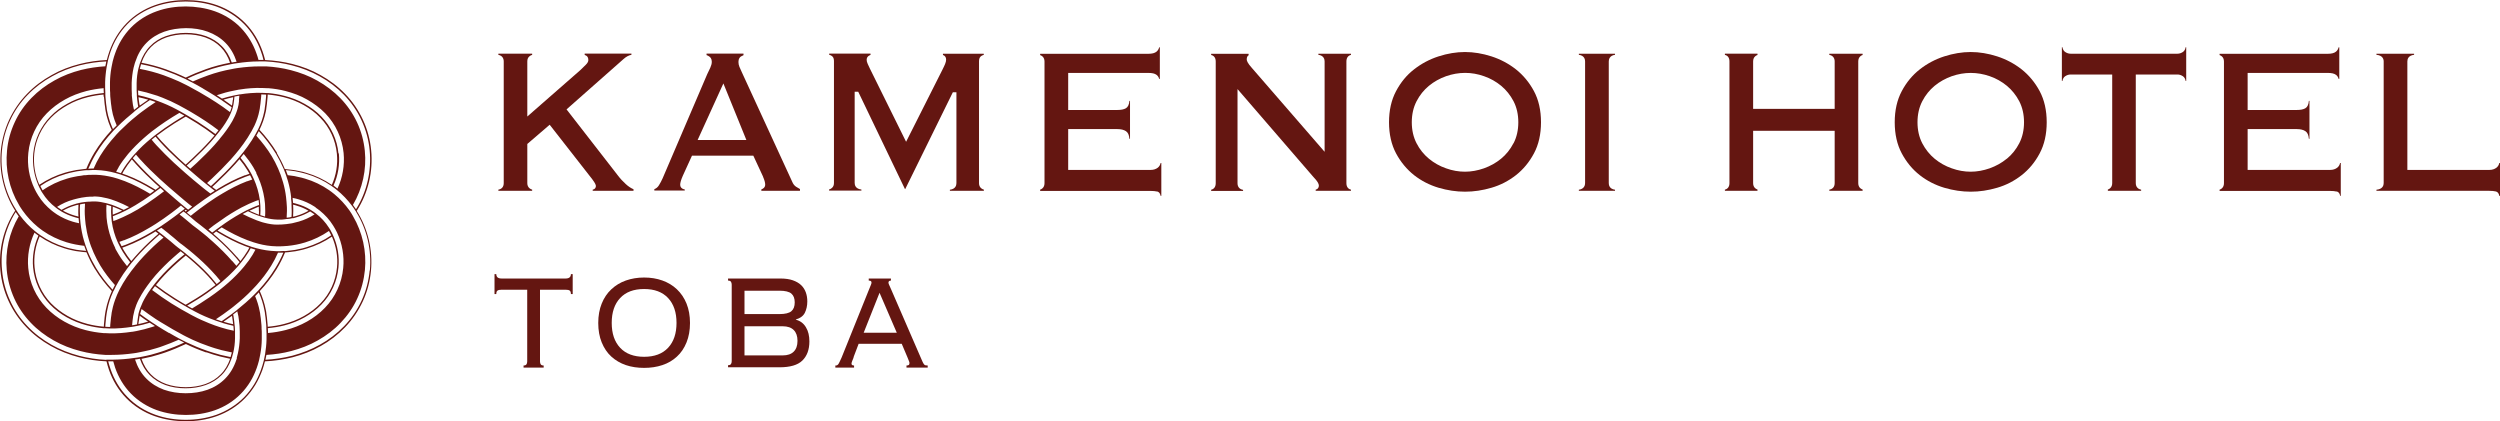 <?xml version="1.0" encoding="UTF-8"?><svg id="logo" xmlns="http://www.w3.org/2000/svg" viewBox="0 0 252.32 42.52"><defs><style>.cls-1{fill:#641611;stroke-width:0px;}</style></defs><path class="cls-1" d="M52.84,36.89c.14,0,.24-.04.29-.11.05-.07.08-.17.08-.3v-7.24h-2.58c-.2,0-.33.03-.42.09s-.12.18-.12.35h-.18v-2.01h.18c0,.3.18.44.54.44h6.45c.36,0,.54-.15.54-.44h.18v2.01h-.18c0-.17-.04-.29-.12-.35s-.22-.09-.42-.09h-2.58v7.24c0,.13.03.22.08.3.05.07.15.11.29.11v.21h-2.03v-.21Z"/><path class="cls-1" d="M65.01,28.01c.67,0,1.28.1,1.84.3s1.05.49,1.47.89c.41.39.74.87.97,1.44.23.57.35,1.22.35,1.96s-.12,1.39-.35,1.96-.55,1.05-.97,1.43c-.42.39-.9.67-1.47.86s-1.18.28-1.84.28-1.28-.09-1.84-.28-1.05-.48-1.47-.86-.74-.87-.97-1.43-.35-1.22-.35-1.96.12-1.39.35-1.96c.23-.57.55-1.05.97-1.44.42-.39.9-.69,1.47-.89s1.18-.3,1.84-.3ZM65.01,29.17c-1.05,0-1.85.3-2.42.91-.57.61-.85,1.44-.85,2.51s.28,1.9.85,2.51,1.38.91,2.42.91,1.85-.3,2.42-.91.85-1.45.85-2.51-.28-1.9-.85-2.51c-.57-.61-1.38-.91-2.42-.91Z"/><path class="cls-1" d="M73.85,28.73c0-.13-.03-.22-.08-.3-.05-.07-.15-.11-.29-.11v-.21h5.29c.49,0,.91.06,1.25.18.34.12.62.28.84.49.22.21.37.46.47.73.1.28.15.58.15.91,0,.44-.09.83-.25,1.15s-.47.55-.9.67v.03c.44.11.78.37,1.01.76.24.39.35.87.35,1.43,0,.83-.24,1.47-.71,1.93-.47.46-1.24.68-2.32.68h-5.18v-.21c.14,0,.24-.04.29-.11.05-.07.08-.17.08-.3v-7.75ZM78.66,31.7c.58,0,.99-.1,1.21-.29.23-.19.34-.49.34-.89s-.11-.69-.34-.89c-.22-.19-.63-.29-1.21-.29h-3.52v2.36h3.52ZM79,35.87c.49,0,.86-.13,1.11-.38s.38-.61.38-1.09-.13-.84-.38-1.09-.62-.38-1.11-.38h-3.86v2.94h3.86Z"/><path class="cls-1" d="M86.16,36.07c-.04.1-.09.22-.14.34-.05.13-.08.22-.08.29,0,.13.09.19.26.19v.21h-1.89v-.21c.06,0,.12,0,.16-.02s.09-.05.13-.1.09-.14.14-.25c.05-.11.12-.25.2-.43l2.78-6.9c.08-.19.14-.34.18-.44.04-.1.06-.17.06-.23,0-.14-.09-.2-.28-.2v-.21h2.24v.21c-.16,0-.25.07-.25.2,0,.07.03.16.08.26.05.11.12.26.2.45l2.95,6.8c.09.2.16.36.21.48.05.11.1.2.15.26s.09.09.15.1c.05.01.12.02.22.02v.21h-2.14v-.21c.12,0,.2-.02.24-.06.04-.04.06-.1.06-.18,0-.06-.01-.12-.04-.18-.03-.06-.08-.2-.16-.4l-.58-1.37h-4.35l-.52,1.37ZM90.51,33.58l-1.74-4.03-1.6,4.03h3.33Z"/><path class="cls-1" d="M36.02,21.26c1.15-1.81,1.65-3.98,1.44-6.1-.1-1.06-.38-2.1-.83-3.07-.45-.97-1.06-1.86-1.8-2.62-.73-.76-1.58-1.39-2.48-1.89-.89-.51-1.85-.87-2.83-1.12-.91-.23-1.84-.36-2.76-.4-.07-.29-.16-.58-.26-.87-.18-.51-.41-1.02-.7-1.5-.29-.48-.64-.94-1.04-1.35-.8-.82-1.8-1.44-2.84-1.81-1.04-.37-2.12-.52-3.15-.52-1.04,0-2.11.15-3.15.52-1.04.37-2.04.98-2.84,1.81-.4.41-.75.87-1.04,1.35-.29.48-.52.99-.7,1.5-.1.29-.19.58-.26.87-.92.04-1.84.17-2.74.4-.98.25-1.94.61-2.83,1.12-.9.5-1.75,1.13-2.48,1.89-.74.76-1.35,1.65-1.8,2.61-.45.97-.73,2.01-.84,3.07-.21,2.11.28,4.29,1.43,6.1,0,0,0,.01.01.02C.35,23.06-.15,25.21.04,27.3c.1,1.06.37,2.1.82,3.07.44.97,1.05,1.86,1.78,2.63.73.77,1.57,1.4,2.47,1.91.89.51,1.85.88,2.83,1.14.93.24,1.87.38,2.81.42.07.29.15.58.25.86.35,1.03.94,2.03,1.74,2.85.8.82,1.8,1.44,2.84,1.81,1.04.37,2.12.52,3.15.53,1.04,0,2.11-.15,3.15-.52,1.04-.37,2.04-.98,2.84-1.8.4-.41.75-.86,1.05-1.35.29-.48.52-.99.71-1.5.1-.29.19-.59.26-.88.93-.04,1.87-.18,2.79-.41.98-.26,1.94-.62,2.83-1.13.9-.5,1.74-1.14,2.47-1.9.73-.76,1.34-1.65,1.79-2.62.45-.97.72-2.01.82-3.07.2-2.1-.3-4.26-1.44-6.06,0,0,0,0,0,0ZM26.79,6.2c.9.04,1.8.17,2.69.4.97.25,1.91.61,2.8,1.11.89.49,1.72,1.12,2.44,1.86.72.75,1.33,1.62,1.77,2.58.44.95.72,1.98.82,3.02.2,2.06-.27,4.18-1.38,5.95-.1-.15-.2-.29-.31-.44.97-1.64,1.39-3.58,1.2-5.46-.1-.99-.36-1.96-.78-2.86-.42-.9-.99-1.73-1.68-2.44-.69-.71-1.48-1.3-2.33-1.78-.84-.48-1.75-.82-2.68-1.06-.81-.21-1.64-.33-2.47-.38-.05,0-.1,0-.15,0-.07,0-.14,0-.21,0-.1,0-.2,0-.29,0-.74,0-1.47.06-2.2.16-.11.02-.22.03-.32.05-.05,0-.11.02-.16.03-.05,0-.1.02-.15.03-.82.15-1.62.36-2.4.64-.52.18-1.03.39-1.53.61-.04-.02-.07-.04-.11-.06-.15-.08-.29-.15-.44-.23.62-.3,1.27-.56,1.92-.79.79-.28,1.6-.49,2.43-.65.05,0,.1-.02.15-.03.07-.01.14-.03.21-.04.09-.02.19-.03.28-.04.73-.11,1.47-.18,2.22-.18.14,0,.27,0,.41,0,.03,0,.06,0,.09,0,.05,0,.1,0,.15,0ZM31.87,20.96c.14.09.28.2.41.3.52.42.98.92,1.34,1.5.03.05.06.1.09.15.09.14.17.29.24.43.02.05.05.09.07.14.52,1.1.74,2.36.62,3.57-.14,1.5-.79,2.93-1.84,4.01-1.04,1.09-2.46,1.87-3.97,2.25-.58.15-1.18.25-1.78.3,0-.16,0-.33-.02-.49.57-.05,1.13-.14,1.68-.28,1.44-.37,2.77-1.11,3.74-2.12.98-1.01,1.58-2.33,1.71-3.72.11-1.1-.08-2.23-.54-3.23-.02-.05-.04-.09-.06-.14-.07-.15-.15-.29-.23-.44-.04-.06-.08-.13-.12-.19-.36-.57-.81-1.06-1.34-1.46-.14-.11-.28-.21-.43-.3-.05-.03-.1-.06-.14-.09-.4-.24-.84-.43-1.3-.56-.14-.05-.28-.08-.42-.11-.01-.17-.03-.34-.05-.51.21.04.41.09.61.15.57.17,1.11.41,1.6.73.04.03.09.06.13.09ZM27.01,32.77c-.02-.24-.04-.49-.07-.73l-.05-.36-.02-.18-.04-.21c-.13-.69-.35-1.32-.61-1.91.62-.67,1.2-1.41,1.7-2.22.32-.53.61-1.09.85-1.68.22-.01.44-.04.66-.07l.39-.05.39-.08.39-.09c.13-.03.26-.08.38-.11.89-.27,1.75-.67,2.52-1.2.43.97.62,2.06.51,3.12-.13,1.36-.71,2.65-1.67,3.63-.95.98-2.25,1.71-3.67,2.07-.53.14-1.09.23-1.65.28,0-.07,0-.14-.01-.21ZM23.91,36.16s-.03.1-.05.14c-.24.74-.62,1.4-1.14,1.92-.49.5-1.1.88-1.78,1.12-.68.24-1.43.35-2.2.35-.77,0-1.52-.12-2.2-.36-.68-.25-1.29-.63-1.78-1.13-.52-.52-.89-1.18-1.13-1.91.07-.01.14-.02.21-.03.09-.01.19-.03.28-.05.22.64.55,1.2.99,1.64.43.44.97.78,1.59,1.01.62.22,1.31.33,2.03.33.72,0,1.41-.11,2.03-.33.62-.22,1.16-.56,1.6-1,.45-.44.78-1.01,1-1.65.02-.05.03-.1.05-.14.05-.15.09-.31.13-.47.11-.46.17-.95.18-1.45.01-.24,0-.49,0-.74,0-.13-.01-.26-.02-.4,0-.04,0-.07-.01-.11,0-.05-.01-.1-.02-.16-.01-.1-.02-.21-.03-.31l-.04-.29-.02-.15-.02-.12s-.02-.08-.03-.13c.14-.11.28-.21.42-.32.03.12.06.24.08.36l.03.13.02.15.04.3c.02.16.03.31.05.46,0,.05,0,.09.01.14,0,0,0,.01,0,.02,0,.17.02.33.02.5,0,.23.01.45,0,.67-.02.52-.08,1.03-.19,1.51-.04.16-.08.32-.12.48ZM13.78,33.41c-.13.03-.26.05-.39.07-.04,0-.07,0-.11.01-.73.11-1.46.17-2.19.15-.03,0-.07,0-.1,0-.13,0-.26-.02-.39-.02-.05,0-.1,0-.15,0-.61-.05-1.21-.15-1.8-.3-1.52-.39-2.93-1.17-3.97-2.26-1.05-1.09-1.7-2.52-1.83-4.02-.11-1.21.11-2.46.63-3.56.05.04.11.09.16.13.08.06.16.11.24.17-.45.99-.64,2.12-.54,3.21.13,1.39.73,2.71,1.7,3.73.97,1.01,2.3,1.75,3.74,2.12.55.14,1.12.24,1.69.29.05,0,.1,0,.15,0,.13,0,.26.02.39.02.03,0,.07,0,.1,0,.73.02,1.47-.05,2.2-.16,0,0,0,0,0,0,.17-.02.33-.06.5-.09.05-.01.1-.02.15-.03.16-.04.33-.08.49-.11l.57-.16s.06-.02.09-.03c.17.12.35.23.53.34-.16.05-.31.11-.48.15l-.59.17c-.22.05-.43.1-.65.15-.05.01-.1.02-.15.03ZM5.63,21.56c-.14-.09-.28-.2-.41-.3-.53-.43-1-.94-1.36-1.53-.03-.04-.05-.08-.07-.12-.09-.14-.17-.29-.24-.43-.02-.05-.05-.09-.07-.14-.53-1.11-.75-2.38-.62-3.61.15-1.5.81-2.92,1.87-4,.53-.54,1.14-1,1.82-1.38.67-.38,1.41-.66,2.17-.86.57-.14,1.15-.24,1.74-.29,0,.16,0,.33.02.49-.56.05-1.11.14-1.64.27-.72.18-1.42.45-2.05.81-.64.35-1.21.78-1.7,1.29-.98,1-1.59,2.32-1.73,3.71-.11,1.11.08,2.25.53,3.26.02.05.04.09.06.14.07.15.15.29.23.44.03.05.06.11.1.16.36.58.82,1.08,1.36,1.49.14.11.28.21.43.3.05.03.1.06.14.09.39.23.82.42,1.26.55.15.05.3.09.46.12.01.17.03.34.05.51-.22-.04-.44-.1-.65-.16-.56-.17-1.08-.41-1.57-.72-.04-.03-.09-.06-.13-.09ZM10.49,9.76c.02.24.04.49.07.73l.05.36.02.18.04.22.09.43.12.41.06.2.07.19.15.38c.04.08.08.17.12.25-.64.69-1.24,1.45-1.75,2.29-.31.52-.59,1.07-.82,1.64-.07,0-.14,0-.22.02l-.39.05-.39.05c-.13.02-.26.05-.39.08-.26.06-.52.11-.77.19-.91.27-1.78.68-2.58,1.22-.44-.98-.62-2.09-.51-3.16.13-1.36.73-2.64,1.69-3.62.48-.49,1.04-.91,1.67-1.26.62-.36,1.31-.62,2.02-.8.52-.13,1.06-.22,1.61-.27,0,.07,0,.15.01.22ZM13.31,9.55s0-.02,0-.02c-.01-.17-.02-.33-.02-.5,0-.22-.01-.44,0-.66.02-.52.08-1.03.19-1.52.04-.16.08-.32.13-.48.01-.05.03-.1.05-.14.24-.73.61-1.39,1.13-1.91.49-.5,1.1-.88,1.78-1.12.68-.24,1.43-.35,2.2-.36.77,0,1.52.11,2.2.36.68.25,1.29.62,1.78,1.12.52.52.89,1.18,1.13,1.91-.09.01-.17.03-.26.04-.08.01-.15.03-.23.04-.22-.64-.55-1.21-1-1.65-.43-.44-.97-.78-1.59-1.01-.62-.22-1.32-.33-2.03-.33-.72,0-1.41.11-2.03.33-.62.22-1.16.56-1.59,1.01-.44.44-.77,1.01-1,1.65-.02.05-.03.09-.05.14-.05.15-.09.31-.13.47-.11.46-.17.95-.18,1.46-.01.24,0,.49,0,.74,0,.13.01.27.02.4,0,.04,0,.07,0,.11,0,.05,0,.1.01.15.01.11.02.21.03.32l.04.29.02.15.02.11.02.12c-.14.11-.28.21-.42.32l-.03-.1-.05-.25-.03-.13-.02-.15-.04-.3c-.02-.16-.03-.32-.05-.47,0-.04,0-.09-.01-.13ZM20.49,8.94c.39.23.78.46,1.17.71,0,0,.02.01.03.02.18.11.35.22.53.34.05.03.1.07.16.11.34.23.67.46,1,.7-.04.16-.1.32-.17.49-.46-.35-.93-.68-1.41-.99-.05-.03-.1-.07-.16-.1-.17-.11-.34-.22-.52-.33-.67-.41-1.35-.8-2.05-1.17-.1-.06-.21-.11-.31-.16-.18-.09-.37-.18-.55-.27-.06-.03-.11-.05-.17-.08-.49-.22-1-.42-1.51-.61-.78-.28-1.59-.49-2.42-.65.04-.16.08-.32.13-.47.84.16,1.66.37,2.45.66.65.23,1.29.49,1.9.78.06.03.11.05.17.08.18.09.36.18.54.28,0,0,0,0,.01,0,.21.11.4.21.6.32l.59.34ZM26.01,13.13c-.08.16-.16.31-.25.46-.11.2-.23.39-.35.58-.29.45-.6.87-.92,1.27-.1.13-.21.26-.32.39-.03.04-.06.08-.1.12-.14.17-.28.33-.43.49-.62.69-1.27,1.33-1.93,1.95-.14.13-.28.26-.42.39-.13-.1-.26-.2-.39-.31.16-.14.32-.29.47-.43.65-.61,1.29-1.25,1.9-1.92.16-.17.31-.35.46-.53.03-.04.06-.08.1-.12.11-.13.21-.25.31-.38.29-.37.58-.76.84-1.17.14-.22.28-.45.41-.68.08-.15.16-.3.24-.46.02-.05.05-.09.07-.14.21-.46.38-.95.48-1.48l.04-.2.02-.17.05-.35c.03-.23.05-.47.07-.7,0-.07,0-.14.01-.21.16,0,.33.01.49.02,0,.07,0,.15-.01.22-.02.24-.04.48-.07.72l-.05.36-.02.18-.04.22c-.13.65-.34,1.23-.6,1.76-.02.05-.05.1-.07.14ZM29.58,20.66c.13.03.25.05.37.1.42.12.82.29,1.19.51-.37.21-.76.38-1.17.5-.08.02-.16.06-.24.07l-.15.03c.01-.19.02-.38.02-.57,0-.21,0-.43-.02-.64ZM29.51,22.03h.06s.2-.05.2-.05c.09-.02.17-.05.25-.08.45-.13.88-.32,1.28-.56.15.09.3.19.45.3-.49.31-1.02.56-1.58.72-.21.06-.42.11-.63.16-.05.01-.1.02-.15.03-.17.03-.33.05-.5.07-.32.04-.64.05-.96.05-.4,0-.81-.07-1.23-.18-.16-.04-.32-.08-.47-.14-.05-.02-.1-.03-.14-.05-.11-.04-.22-.07-.32-.12-.43-.17-.86-.36-1.28-.58.18-.1.36-.19.54-.28.31.15.61.29.92.4.07.03.14.05.2.07.05.02.1.03.14.05.16.05.32.1.48.14.41.11.81.17,1.18.18.07.01.17,0,.26,0h.27c.16-.01.31-.04.47-.06.02,0,.04,0,.07,0l.26-.03.17-.04.09-.02ZM28.65,25.33l-.38.02s-.09,0-.13,0c-.08,0-.16,0-.26,0-.71-.02-1.38-.13-2.01-.3-.16-.04-.32-.09-.48-.14-.05-.02-.1-.03-.14-.05-.15-.05-.3-.1-.45-.16-.93-.36-1.78-.8-2.59-1.28-.09-.05-.17-.11-.26-.16.14-.11.28-.21.43-.31.03.02.06.04.08.05.79.47,1.62.9,2.51,1.24.16.06.33.12.49.17.05.02.09.03.14.05.16.05.31.09.48.14.57.15,1.17.25,1.8.26.15,0,.3,0,.45,0,.18,0,.35-.02.53-.03.05,0,.11,0,.16-.01.6-.06,1.19-.17,1.77-.35.85-.26,1.67-.65,2.41-1.16.08.14.16.29.23.44-.77.53-1.62.93-2.5,1.2-.13.04-.25.08-.38.11l-.38.08-.38.08-.38.05c-.19.02-.39.05-.58.07-.05,0-.11,0-.16,0,0,0-.02,0-.02,0ZM25.51,25.69c-.25.41-.53.8-.84,1.17-.03.04-.06.08-.1.12-.11.13-.22.25-.33.38-.49.54-1.02,1.04-1.6,1.52-.13.1-.25.21-.38.31-.01,0-.02.02-.04.03-.03.02-.05.04-.08.06-.63.49-1.29.94-1.97,1.37-.26.16-.52.32-.78.48-.05-.03-.09-.05-.14-.08l-.36-.2c.34-.2.68-.4,1.01-.61.68-.42,1.32-.87,1.94-1.35.02-.02.05-.04.07-.05.02-.01.03-.02.05-.04.13-.1.26-.2.38-.31.57-.48,1.11-.98,1.59-1.52.11-.12.22-.25.32-.38.03-.04.06-.08.1-.12.27-.33.51-.68.73-1.03.08-.13.15-.26.22-.39.16.05.32.1.48.15-.09.17-.18.33-.28.5ZM23.42,31.92l.02.11.02.14.04.29c.01.09.02.17.03.26-.15-.03-.3-.07-.45-.1l-.52-.15c.29-.2.57-.4.86-.6,0,.02,0,.04.01.05ZM22.47,32.6l.57.16c.17.04.34.08.51.12,0,.05.01.1.02.15,0,.12.01.24.02.35-.22-.05-.44-.1-.66-.15l-.59-.17c-.16-.04-.31-.1-.46-.15-.04-.01-.08-.03-.12-.04-.02,0-.04-.01-.06-.02-.19-.07-.39-.14-.58-.22-.55-.22-1.09-.46-1.61-.74-.18-.09-.37-.19-.55-.3l-.2-.11-.36-.2s-.09-.05-.14-.08c-.05-.03-.1-.06-.15-.09-.27-.16-.54-.32-.8-.48-.68-.43-1.33-.88-1.96-1.36.09-.13.19-.26.29-.39.61.47,1.25.92,1.92,1.34.34.21.68.42,1.03.62.01,0,.03.02.04.02l.11.06.43.25s.04.02.06.03c.16.09.33.18.48.26.61.33,1.25.6,1.9.84.09.03.19.07.28.1.1.03.2.07.3.1.06.02.12.04.18.06.03,0,.05.02.08.02ZM14.01,32.44l.04-.29.02-.14.02-.11s0-.03,0-.04c.28.21.57.41.86.6l-.54.15c-.15.03-.29.07-.44.1,0-.09.02-.18.03-.28ZM13.97,31.76s-.02.08-.02.11l-.02.11-.02.14-.04.29c-.01.11-.02.22-.04.33-.17.04-.33.07-.5.09.02-.16.03-.32.05-.48l.04-.3.02-.15.03-.13c.02-.11.05-.23.08-.35.01-.05.03-.1.04-.16.05-.16.11-.33.17-.49.14-.36.33-.72.54-1.07.17-.29.36-.57.56-.85.1-.13.19-.26.29-.39.03-.04.06-.08.09-.12.16-.19.31-.39.48-.58.54-.61,1.13-1.2,1.75-1.75.15-.14.32-.27.47-.41.09-.08.19-.16.29-.24.13.1.26.21.39.31-.12.1-.25.2-.37.3-.15.13-.32.26-.46.4-.61.54-1.19,1.11-1.71,1.71-.16.18-.32.37-.47.56-.03.04-.06.08-.09.12-.1.13-.2.26-.29.39-.19.26-.36.52-.52.79-.23.38-.41.76-.55,1.14-.06.17-.12.33-.16.5-.01.05-.03.11-.04.16ZM11.47,29.36c.07-.16.15-.32.23-.47.09-.18.19-.35.29-.52.29-.49.61-.95.94-1.39.1-.13.2-.27.31-.4.03-.04.07-.08.1-.12.12-.15.25-.3.37-.44.63-.71,1.29-1.37,1.99-1.99.13-.12.27-.24.41-.36l.04.03.35.28c-.16.14-.32.27-.48.41-.68.6-1.33,1.25-1.94,1.94-.14.16-.28.33-.42.5-.03.04-.06.08-.09.12-.1.13-.21.26-.31.39-.3.4-.59.82-.85,1.26-.12.21-.24.42-.36.65-.08.15-.15.31-.22.47-.02.05-.04.1-.06.15-.2.47-.36.97-.46,1.5l-.04.19-.02.17-.05.35c-.03.23-.05.47-.07.7,0,.07,0,.14-.01.22-.03,0-.07,0-.1,0-.13,0-.26-.01-.39-.02,0-.08,0-.15.01-.23.02-.24.04-.48.07-.72l.05-.36.03-.18.04-.21c.12-.64.32-1.24.57-1.79.02-.05.04-.1.07-.15ZM7.92,21.86c-.14-.03-.27-.07-.41-.11-.41-.12-.8-.29-1.16-.49.38-.21.78-.39,1.21-.51.11-.04.24-.07.36-.09-.01.21-.02.41-.02.62,0,.19,0,.39.02.58ZM8.03,20.48s-.07.01-.1.02c-.14.03-.28.06-.41.11-.46.13-.9.33-1.31.57-.15-.09-.3-.19-.45-.3.5-.32,1.04-.57,1.62-.73.18-.06.36-.09.55-.14.02,0,.03,0,.05-.01.05-.01.1-.02.15-.03.03,0,.05-.01.08-.02l.28-.04.14-.02.14-.02c.09-.01.19,0,.29-.02h.29s.14-.02.14-.02c.05,0,.09,0,.13,0,.39.01.79.08,1.19.18.16.04.32.08.48.14.05.02.1.03.14.05.12.04.24.08.36.13.42.16.83.36,1.24.57-.18.1-.36.19-.54.28-.29-.14-.58-.27-.88-.39-.08-.03-.16-.06-.24-.09-.05-.02-.1-.03-.14-.05-.16-.05-.32-.1-.48-.14-.4-.1-.79-.17-1.15-.18-.04,0-.08,0-.12,0h-.14s-.27.02-.27.02c-.09,0-.18,0-.27.01l-.24.03h-.03s-.27.04-.27.04c-.07.01-.14.03-.21.04-.02,0-.04,0-.05.01ZM11.97,16.87c.27-.45.58-.87.92-1.28.03-.04.06-.08.1-.12.11-.13.22-.25.33-.37.49-.53,1.03-1.03,1.6-1.51.11-.09.21-.18.32-.26.02-.02.04-.03.06-.05.04-.03.08-.06.12-.09.85-.65,1.75-1.25,2.69-1.8.06.03.12.07.18.1l.32.18c-.36.21-.71.42-1.05.64-.63.4-1.24.82-1.82,1.27-.04.03-.08.06-.12.09-.02.02-.04.03-.06.05-.11.08-.21.17-.32.26-.57.47-1.11.97-1.59,1.51-.11.12-.22.25-.33.37-.03.04-.06.08-.1.12-.3.37-.58.75-.82,1.15-.07.12-.14.24-.2.35-.16-.05-.32-.1-.48-.15.08-.16.17-.31.26-.46ZM14.1,10.66v-.05s-.03-.1-.03-.1l-.02-.14-.04-.29c-.01-.09-.02-.18-.03-.27.33.07.65.16.98.25-.29.2-.57.4-.86.6ZM13.96,9.64s0-.1-.01-.15c0-.12-.01-.24-.02-.36.58.12,1.15.27,1.71.46.05.02.11.03.16.05,0,0,.01,0,.02,0,.19.07.39.14.58.22.56.22,1.11.47,1.65.76.24.13.47.26.71.39.17.09.33.19.49.28.05.03.1.06.15.09.92.54,1.82,1.13,2.65,1.77-.1.13-.2.26-.31.38-.57-.43-1.16-.84-1.77-1.23-.35-.22-.71-.44-1.07-.65,0,0,0,0,0,0l-.15-.09-.39-.22s-.07-.04-.1-.06c-.15-.08-.3-.17-.44-.24-.63-.34-1.28-.62-1.94-.86-.08-.03-.16-.06-.24-.09-.11-.04-.23-.08-.35-.12-.06-.02-.12-.04-.18-.06-.38-.12-.76-.22-1.15-.3ZM20.79,18.56c.13.1.26.21.39.31.04.03.08.06.12.1.12.1.25.19.37.28-.15.09-.29.19-.44.28-.1-.08-.2-.15-.3-.23-.04-.03-.08-.06-.12-.09-.13-.1-.26-.2-.39-.31-.31-.25-.61-.5-.92-.76-.26-.22-.52-.44-.77-.66-.12-.11-.25-.22-.37-.33-.04-.03-.07-.07-.11-.1-.23-.2-.45-.4-.68-.61-.62-.58-1.22-1.17-1.78-1.78-.17-.18-.33-.37-.48-.56.1-.09.21-.17.32-.26.02-.02.04-.03.07-.05.15.18.31.36.47.54.54.6,1.13,1.18,1.75,1.75.23.21.47.43.71.64.04.03.07.07.11.1.12.11.25.22.37.32.24.21.48.41.72.62.32.28.64.54.96.8ZM26.12,20.7c-.07.03-.15.05-.22.08-.3.12-.6.25-.89.39-.06.03-.11.05-.17.08-.18.09-.35.18-.52.28-.7.39-1.4.84-2.07,1.33-.14.1-.29.21-.43.31-.01,0-.02.02-.03.02-.03.02-.06.05-.09.07-.09.07-.19.14-.28.21,0,0,0,0,0,0-.12-.11-.25-.21-.38-.31.08-.06.15-.12.23-.18.04-.03.08-.06.13-.1.04-.03.07-.06.11-.09.1-.08.2-.15.31-.22.66-.48,1.33-.93,2.02-1.33.17-.1.33-.19.5-.28.05-.03.11-.06.16-.08.41-.21.83-.41,1.25-.57.12-.04.23-.09.35-.12.02.17.04.33.05.5ZM26.14,21.29c0,.13,0,.25-.01.38-.05-.02-.1-.04-.16-.06-.26-.1-.53-.22-.8-.34.26-.12.52-.24.77-.34.06-.02.12-.04.18-.07,0,.14.01.28.01.43ZM18.75,30.76l-.04-.02c-.36-.21-.72-.42-1.06-.64-.67-.42-1.3-.86-1.91-1.33.15-.19.3-.37.46-.56.52-.59,1.09-1.16,1.7-1.7.15-.14.31-.26.46-.4.13-.11.26-.22.39-.32.14.11.27.22.4.33.15.13.31.26.46.4.61.54,1.18,1.1,1.7,1.7.16.18.31.36.45.54-.61.47-1.25.92-1.93,1.34-.35.22-.7.43-1.06.64h-.02ZM21.42,28.12c-.52-.6-1.1-1.17-1.71-1.71-.15-.14-.31-.27-.46-.4-.12-.11-.25-.21-.38-.31-.03-.03-.06-.05-.09-.08,0,0-.02-.01-.02-.02-.13-.1-.26-.21-.39-.31-.02-.02-.04-.04-.07-.05l-.25-.19-.12-.09-.06-.05c-.07-.05-.09-.07-.14-.11l-.5-.43-.49-.4-.11-.09-.38-.3h-.01s-.12-.1-.12-.1l-.28-.21c.15-.09.29-.19.44-.28l.23.17.05.04.07.06.39.31.03.03.49.4.5.43s.06.05.11.09l.06.05.13.09.25.19c.06.04.11.08.16.13.11.09.22.18.33.26.02.02.04.04.06.05.04.03.08.07.12.1.1.08.2.16.3.25.16.14.32.27.47.41.62.55,1.21,1.14,1.75,1.75.16.18.32.37.47.56-.12.1-.25.21-.38.31-.15-.19-.3-.37-.46-.55ZM11.39,21.82c.06-.02.13-.04.19-.07.31-.12.62-.26.93-.41.06-.03.11-.05.17-.08.17-.09.35-.18.52-.28.16-.09.31-.18.47-.27.54-.32,1.08-.68,1.61-1.06.14-.1.28-.2.42-.31,0,0,0,0,0,0,.04-.03.08-.06.13-.1.12-.09.24-.18.36-.27.12.11.25.22.37.33-.1.07-.19.15-.29.22-.04.03-.08.06-.13.1-.05.04-.1.08-.15.11-.09.07-.18.13-.27.2-.59.43-1.19.83-1.8,1.2-.07.04-.15.08-.22.12-.17.1-.33.19-.5.28-.05.03-.11.06-.16.08-.43.22-.86.42-1.29.59-.1.04-.21.08-.31.11-.02-.17-.04-.33-.05-.5ZM11.37,21.27c0-.14,0-.28.01-.41.06.02.13.05.19.07.25.1.51.21.76.33-.27.13-.54.25-.81.35-.05.02-.09.03-.14.05,0-.13-.01-.26-.01-.39ZM14.18,16.12c.61.68,1.26,1.31,1.92,1.92.16.15.32.29.48.43.04.03.07.07.11.1.12.11.25.22.37.33.35.3.69.6,1.04.89.21.18.43.37.65.55.13.11.26.21.39.32.04.03.08.06.12.09.04.03.09.07.13.1-.13.1-.27.21-.4.31-.04-.03-.08-.06-.12-.09-.04-.03-.08-.06-.12-.1-.13-.11-.26-.21-.39-.32-.2-.16-.39-.33-.58-.49-.37-.31-.74-.63-1.11-.96-.12-.11-.25-.22-.37-.33-.04-.03-.08-.07-.11-.1-.14-.13-.28-.25-.42-.38-.67-.61-1.32-1.26-1.95-1.95-.14-.15-.28-.31-.42-.47.1-.13.21-.25.32-.37.15.18.3.35.45.52ZM18.75,21.35l-.12-.09s.08-.06.12-.09c.04.03.08.06.12.09-.04.03-.08.06-.12.09ZM13.71,16.55c.63.7,1.29,1.34,1.96,1.96.13.12.27.24.41.36-.13.1-.25.19-.38.29-.09-.06-.18-.11-.27-.17-.81-.49-1.67-.94-2.61-1.3-.16-.06-.32-.12-.48-.17.06-.11.12-.22.18-.32.23-.38.5-.75.79-1.11.13.15.27.31.4.46ZM12.52,24.25c.9-.34,1.73-.77,2.52-1.24.03-.02.07-.04.1-.06.05-.03.09-.06.14-.08.15-.09.3-.18.45-.28.54-.35,1.07-.72,1.58-1.1.1-.08.2-.15.3-.23.13-.1.27-.21.4-.31.04-.03.08-.06.12-.1.04-.03.09-.07.13-.1.13.11.26.21.39.32-.04.03-.08.06-.12.09-.04.03-.08.06-.12.09-.13.1-.26.21-.4.31-.13.1-.27.21-.41.31-.47.35-.95.69-1.45,1.02-.15.1-.29.19-.44.28-.05.03-.09.06-.14.08-.09.06-.18.11-.28.17-.81.48-1.66.92-2.59,1.28-.14.05-.29.1-.43.15-.08-.15-.15-.3-.22-.44.16-.05.32-.11.47-.17ZM12.75,24.85c.94-.36,1.8-.8,2.62-1.29.11-.07.22-.13.33-.2l.3.23c-.13.11-.26.22-.39.34-.7.62-1.37,1.28-2,2-.12.14-.24.28-.36.42-.26-.33-.5-.66-.71-1.01-.07-.11-.13-.23-.2-.34.14-.05.28-.1.41-.15ZM23.44,26.36c-.61-.7-1.26-1.34-1.94-1.95-.16-.15-.33-.28-.49-.43,0,0-.02-.01-.02-.02-.03-.03-.06-.05-.09-.08-.13-.11-.26-.21-.39-.32-.02-.01-.03-.03-.05-.04-.18-.14-.35-.29-.53-.42l-.49-.37-.5-.42-.18-.15-.34-.28-.05-.04-.12-.09-.13-.1c.13-.1.26-.21.4-.31l.12.09.09.07.03.02.39.32.11.09.49.42.47.36c.18.14.36.28.54.43.04.03.09.07.13.11.13.1.26.21.39.32,0,0,.01,0,.02.01.03.03.07.06.1.08.14.12.29.24.43.37.7.61,1.36,1.27,1.99,1.99.12.14.24.28.36.43-.1.13-.21.25-.32.38-.13-.16-.27-.33-.41-.48ZM23.92,25.94c-.63-.72-1.3-1.38-2-2-.13-.12-.27-.24-.4-.35.1-.08.2-.15.3-.23.1.06.21.13.31.19.81.48,1.67.93,2.61,1.29.14.05.28.1.43.15-.07.12-.13.24-.2.36-.21.34-.44.67-.7,1-.11-.14-.23-.28-.34-.41ZM24.94,18.29c-.89.34-1.72.78-2.51,1.25-.02.01-.04.02-.06.04-.05.03-.09.06-.14.08-.15.09-.3.18-.45.28-.56.36-1.09.74-1.62,1.13-.09.07-.17.13-.26.2-.13.1-.27.21-.4.31-.04.03-.08.06-.12.1-.04.03-.09.07-.13.1l-.39-.32s.08-.06.12-.09c.04-.03.08-.06.12-.1.13-.1.26-.21.4-.31.12-.09.24-.19.37-.28.48-.36.98-.71,1.49-1.05.14-.09.29-.19.44-.28.05-.03.09-.06.14-.08.08-.05.15-.1.23-.14.81-.48,1.66-.93,2.59-1.28.16-.06.32-.12.48-.17.08.15.15.29.22.44-.18.06-.35.12-.52.18ZM24.71,17.69c-.94.36-1.8.81-2.61,1.3-.1.06-.19.12-.28.18-.13-.1-.27-.2-.4-.3.13-.12.27-.25.4-.37.66-.62,1.31-1.27,1.94-1.96.14-.15.28-.31.41-.47.31.37.59.76.83,1.16.06.1.12.21.18.31-.16.05-.31.11-.46.16ZM18.02,15.97c-.61-.57-1.2-1.15-1.74-1.74-.16-.17-.31-.35-.46-.53.58-.44,1.18-.86,1.81-1.26.35-.22.7-.43,1.06-.64l.06-.03.08.04c.36.21.71.42,1.06.64.61.39,1.2.79,1.76,1.22-.15.18-.31.36-.47.54-.54.6-1.13,1.19-1.74,1.76-.23.22-.47.43-.7.65-.24-.21-.48-.43-.72-.65ZM9.49,17.16c.06,0,.14,0,.21,0,.69.02,1.34.13,1.95.3.16.04.32.09.48.14.05.02.1.03.14.05.17.06.34.12.5.18.93.36,1.78.8,2.58,1.29.07.04.14.09.22.13-.14.11-.28.21-.43.31-.01,0-.03-.02-.04-.03-.79-.47-1.61-.9-2.51-1.25-.18-.07-.36-.13-.54-.19-.05-.02-.09-.03-.14-.05-.16-.05-.32-.09-.48-.14-.56-.14-1.14-.24-1.75-.26-.06,0-.13,0-.19,0h-.18s-.13.01-.13.01h-.24c-.1.02-.19.02-.29.03-.02,0-.05,0-.07,0h-.09s-.28.05-.28.05l-.37.05c-.12.02-.24.05-.36.07-.24.05-.48.1-.72.18-.87.26-1.71.65-2.46,1.18-.08-.14-.16-.29-.23-.44.78-.54,1.65-.95,2.56-1.21.25-.09.5-.13.76-.19.13-.03.25-.06.38-.08l.38-.05.38-.05s.09,0,.14-.01c.05,0,.11,0,.16,0,.03,0,.05,0,.08,0l.38-.02h.08s.11,0,.11,0ZM11.64,25.05c-.08-.15-.15-.3-.21-.45-.29-.67-.5-1.38-.61-2.1-.02-.16-.04-.33-.06-.49,0-.05,0-.1-.01-.15-.01-.2-.02-.39-.02-.59,0-.21,0-.41.02-.61.16.04.32.09.48.15,0,.15-.02.31-.02.47,0,.15,0,.3.02.44,0,.05,0,.1,0,.15.01.17.03.33.05.5.1.72.31,1.43.61,2.1.07.15.14.3.22.44.02.04.05.09.07.13.07.13.14.25.21.37.22.36.47.71.74,1.05-.1.13-.21.26-.31.4-.31-.38-.6-.77-.85-1.19-.1-.16-.19-.32-.28-.48-.02-.04-.05-.09-.07-.14ZM25.86,17.47c.08.15.15.3.21.45.29.67.5,1.38.61,2.1.02.16.04.33.06.49,0,.05,0,.1.01.15.01.21.02.42.02.63,0,.19,0,.38-.02.57-.16-.04-.32-.09-.48-.15,0-.14.02-.28.02-.43,0-.16,0-.32-.01-.48,0-.05,0-.1-.01-.15-.01-.17-.03-.33-.05-.5-.1-.72-.31-1.43-.61-2.1-.07-.15-.14-.3-.21-.45-.02-.04-.05-.09-.07-.13-.06-.11-.12-.23-.19-.34-.25-.41-.54-.81-.86-1.2.11-.13.21-.26.32-.39.35.42.68.87.96,1.33.09.15.17.3.25.45.02.04.05.09.07.14ZM24.13,10.15l-.04.3-.02.15-.03.12c-.02.12-.05.23-.09.35-.02.05-.03.1-.05.15-.05.16-.12.32-.19.48-.15.34-.34.68-.56,1.01-.19.29-.39.57-.61.85-.1.13-.2.26-.31.38-.03.04-.06.08-.09.12-.16.19-.32.38-.49.57-.56.62-1.16,1.22-1.78,1.8-.22.2-.44.4-.66.6-.12-.11-.25-.22-.37-.32.23-.21.47-.42.7-.64.61-.58,1.2-1.16,1.75-1.77.16-.18.32-.36.47-.55.03-.04.06-.08.09-.12.1-.13.21-.25.31-.38.21-.27.41-.54.58-.81.23-.35.43-.71.57-1.06.07-.17.13-.33.17-.48.02-.05.03-.1.04-.16.01-.04.02-.08.03-.13l.02-.1.02-.15.04-.29c.01-.11.02-.21.03-.32.17-.03.33-.07.5-.09,0,0,0,0,0,0-.01.16-.03.32-.05.47ZM23.5,10.07l-.04.29-.02.14-.02.1s0,.04-.01.06c-.28-.21-.57-.41-.85-.6.32-.1.65-.18.98-.25,0,.09-.02.18-.03.27ZM16.73,6.99c-.79-.28-1.62-.5-2.45-.66.22-.62.53-1.16.95-1.58.42-.43.94-.75,1.54-.97.6-.21,1.28-.32,1.98-.32.7,0,1.38.11,1.98.32.6.22,1.12.54,1.54.97.42.42.74.96.95,1.58-.83.16-1.65.37-2.43.65-.7.25-1.38.53-2.04.85-.66-.32-1.33-.59-2.02-.84ZM13.58,11.23s0,0,0,0c.14-.11.28-.21.41-.32.04-.03.08-.06.13-.1.33-.25.67-.48,1.01-.71.15.05.3.1.45.15.04.02.09.03.13.05-.48.32-.96.65-1.42,1-.04.03-.08.06-.12.09-.09.07-.19.14-.28.22-.04.03-.08.07-.12.1-.59.47-1.15.98-1.69,1.52-.12.12-.24.25-.35.37-.04.04-.07.08-.1.12-.56.62-1.07,1.28-1.52,2.01-.25.41-.47.84-.66,1.28h-.15s-.39.02-.39.02c0,0,0,0,0,0,.23-.54.49-1.06.79-1.55.49-.81,1.07-1.55,1.69-2.22.04-.04.07-.08.11-.12.12-.13.24-.25.37-.37.55-.55,1.14-1.06,1.73-1.54ZM8.13,22.56c-.02-.17-.04-.34-.05-.51,0-.05,0-.1,0-.15-.01-.21-.02-.41-.02-.62,0-.22,0-.44.02-.65.08-.02.16-.04.24-.05l.26-.03c-.02.25-.03.49-.03.73,0,.23.01.47.03.7,0,.05,0,.1.01.15.01.17.03.33.05.5.07.52.17,1.03.32,1.53.07.24.14.47.23.7.06.17.13.33.2.49.02.05.04.1.06.15.2.45.43.89.68,1.31.43.71.93,1.36,1.47,1.96-.08.15-.16.31-.24.47-.61-.66-1.17-1.38-1.65-2.17-.3-.5-.58-1.03-.81-1.58-.02-.05-.04-.1-.06-.15-.07-.17-.13-.34-.19-.51-.06-.18-.12-.35-.17-.53-.17-.57-.28-1.15-.35-1.74ZM9.58,27.14c.5.82,1.08,1.56,1.71,2.24-.26.58-.47,1.2-.61,1.88l-.04.21-.03.18-.05.36c-.03.24-.05.49-.07.73,0,.08,0,.15-.01.23-.57-.05-1.12-.14-1.66-.28-.71-.19-1.39-.45-2.01-.81-.62-.35-1.18-.78-1.66-1.27-.95-.99-1.54-2.28-1.66-3.64-.1-1.06.08-2.15.51-3.11.77.53,1.62.93,2.5,1.2.13.04.25.08.38.11l.39.09.39.08c.13.02.26.04.39.05.23.03.45.06.68.07.24.58.52,1.14.84,1.67ZM17.06,33.61c-.39-.23-.79-.46-1.17-.71-.02-.01-.05-.03-.07-.05-.17-.11-.35-.22-.52-.34-.05-.03-.1-.07-.16-.11-.34-.23-.67-.46-1-.71.04-.16.09-.33.15-.5.47.35.95.69,1.43,1.01.05.03.1.07.16.1.09.06.18.12.27.17.08.05.17.1.25.15.69.42,1.37.82,2.09,1.2.09.05.18.09.27.14.18.09.37.18.55.27.06.03.11.05.17.08.51.23,1.03.44,1.56.62.22.07.44.16.66.22l.67.19c.34.08.69.16,1.03.23-.04.16-.08.32-.13.47-.34-.07-.69-.15-1.03-.23l-.69-.2c-.23-.06-.45-.15-.68-.22-.67-.23-1.32-.5-1.95-.8-.06-.03-.11-.06-.17-.08-.17-.08-.33-.16-.49-.25-.02,0-.04-.02-.06-.03-.19-.1-.37-.2-.55-.3l-.59-.34ZM20.82,35.55c.23.07.45.16.69.23l.7.2c.34.08.68.16,1.02.23-.22.62-.53,1.16-.96,1.58-.42.43-.94.75-1.54.97-.6.21-1.28.32-1.98.32-.7,0-1.38-.11-1.98-.32-.6-.22-1.12-.54-1.54-.97-.42-.42-.73-.95-.95-1.57.34-.07.67-.14,1-.22l.7-.2c.23-.06.46-.15.69-.22.71-.25,1.41-.54,2.09-.86.67.33,1.36.61,2.07.86ZM23.92,31.29s-.03.02-.04.03c-.13.1-.25.19-.38.29-.04.03-.09.07-.13.1-.33.24-.66.48-1,.71-.14-.04-.27-.09-.41-.14-.06-.02-.11-.04-.17-.06.49-.32.96-.65,1.43-1.01.04-.03.08-.06.12-.09.08-.06.16-.12.23-.18.06-.04.11-.09.17-.14.59-.47,1.16-.98,1.7-1.54.12-.12.24-.25.36-.38.04-.04.07-.08.11-.12.54-.6,1.03-1.24,1.46-1.94.26-.42.49-.86.69-1.32.07,0,.13,0,.2,0h.34c-.23.54-.51,1.08-.82,1.58-.48.79-1.04,1.5-1.64,2.16-.04.04-.07.08-.11.12-.12.13-.24.25-.37.38-.56.56-1.15,1.07-1.75,1.55ZM29.37,19.96c.02.17.04.34.05.51,0,.05,0,.1,0,.15.01.22.02.45.02.67,0,.2,0,.4-.02.6l-.2.05-.26.03s-.02,0-.03,0c.02-.23.02-.46.03-.68,0-.25,0-.5-.03-.75,0-.05,0-.1-.01-.15-.01-.17-.03-.33-.05-.5-.06-.5-.16-1-.3-1.48-.07-.25-.15-.5-.24-.75-.06-.17-.13-.33-.2-.5-.02-.05-.04-.1-.06-.15-.19-.43-.41-.86-.65-1.26-.45-.74-.98-1.42-1.55-2.05.09-.15.17-.3.25-.46.63.68,1.21,1.43,1.72,2.26.29.49.55,1,.78,1.53.02.05.04.1.06.15.07.17.13.33.19.5.07.19.13.39.19.59.16.55.27,1.12.33,1.69ZM27.96,15.42c-.52-.85-1.12-1.62-1.77-2.32.27-.55.5-1.16.64-1.85l.04-.22.02-.18.05-.36c.03-.24.05-.49.07-.73,0-.07,0-.15.01-.22.55.05,1.1.14,1.62.27.71.18,1.39.44,2.02.8.62.35,1.19.77,1.66,1.27.96.98,1.55,2.27,1.68,3.63.11,1.07-.07,2.17-.51,3.15-.79-.54-1.66-.95-2.56-1.21-.25-.09-.51-.14-.77-.19-.13-.03-.26-.06-.39-.08l-.39-.05c-.21-.03-.42-.05-.63-.07-.23-.56-.51-1.1-.81-1.62ZM34.16,15.49c-.13-1.39-.74-2.71-1.72-3.72-.49-.51-1.06-.94-1.7-1.29-.63-.36-1.33-.63-2.05-.81-.54-.14-1.09-.23-1.65-.28-.05,0-.1,0-.15,0-.16-.01-.33-.02-.49-.02-.73-.02-1.47.04-2.2.16-.01,0-.03,0-.04,0-.15.03-.31.06-.46.09-.05.01-.1.02-.15.03-.39.08-.77.18-1.15.3-.17-.12-.35-.23-.52-.34.56-.19,1.13-.35,1.71-.46.05-.01.1-.02.15-.03.12-.02.23-.05.35-.07.05,0,.1-.01.15-.02.73-.12,1.46-.17,2.19-.15.16,0,.33.01.49.02.05,0,.1,0,.15,0,.6.05,1.19.14,1.76.29.76.2,1.5.47,2.17.86.67.38,1.29.84,1.82,1.38,1.05,1.08,1.71,2.51,1.86,4.01.12,1.23-.1,2.49-.62,3.6-.07-.06-.14-.11-.21-.17-.06-.05-.13-.09-.19-.14.46-1,.65-2.14.54-3.25ZM11.15,5.23c.35-1.01.92-1.99,1.71-2.8.78-.81,1.77-1.41,2.79-1.77,1.02-.36,2.08-.51,3.1-.51,1.02,0,2.08.15,3.1.51,1.02.37,2,.97,2.79,1.77.79.8,1.36,1.79,1.71,2.8.1.27.18.54.24.82-.02,0-.04,0-.05,0-.15,0-.3,0-.45,0-.06-.22-.12-.43-.2-.64-.33-.95-.87-1.87-1.6-2.62-.73-.75-1.64-1.31-2.6-1.65-.96-.34-1.96-.48-2.94-.49-.98,0-1.98.14-2.94.49-.96.34-1.87.9-2.6,1.65-.73.75-1.27,1.66-1.6,2.62-.08.21-.14.43-.2.65-.01.05-.03.1-.04.15-.04.16-.07.33-.1.49,0,.05-.02.11-.03.16-.05.24-.07.48-.1.73-.02.24-.04.48-.04.72,0,.2,0,.39,0,.58,0,.16,0,.33.02.49,0,.05,0,.1,0,.15,0,.07,0,.14.01.21.02.23.04.47.07.7l.05.35.02.17.04.2.08.39.11.37.06.19.07.18.14.35s0,.01,0,.02c-.12.12-.25.25-.37.37-.03-.07-.06-.13-.09-.2l-.15-.38-.07-.19-.06-.2-.12-.4-.09-.42-.04-.21-.02-.18-.05-.36c-.03-.24-.05-.48-.07-.72,0-.07,0-.15-.01-.22,0-.05,0-.1,0-.15,0-.16-.01-.33-.02-.49,0-.21,0-.41,0-.62,0-.25.03-.5.05-.75.03-.25.05-.51.1-.76,0-.02,0-.04.01-.06.03-.16.06-.33.1-.49.01-.05.02-.1.03-.15.07-.27.15-.55.24-.82ZM.2,15.15c.1-1.04.38-2.07.83-3.02.44-.95,1.05-1.83,1.78-2.57.72-.75,1.56-1.37,2.45-1.86.88-.5,1.83-.86,2.8-1.11.88-.22,1.78-.35,2.67-.39-.04.17-.07.33-.1.49-.82.05-1.64.17-2.45.37-.93.24-1.84.58-2.68,1.06-.85.47-1.64,1.06-2.33,1.77-.69.71-1.27,1.54-1.68,2.44-.42.9-.69,1.87-.78,2.86-.19,1.89.22,3.84,1.2,5.48.03.05.05.09.08.14.02.02.03.05.05.08.08.12.16.24.24.36.43.61.95,1.17,1.53,1.65.08.07.16.13.24.19.05.04.1.07.15.11.04.03.08.06.12.09.73.51,1.55.9,2.39,1.16.59.18,1.19.29,1.79.36.06.17.12.34.19.51-.2-.01-.4-.03-.6-.06-.13-.02-.26-.03-.38-.05l-.38-.08-.38-.08c-.13-.03-.25-.07-.38-.11-.87-.26-1.72-.67-2.48-1.19-.04-.03-.08-.06-.12-.09-.07-.05-.14-.1-.21-.15-.06-.05-.12-.1-.19-.15-.6-.48-1.13-1.04-1.58-1.65-.11-.14-.21-.29-.3-.44-.02-.03-.04-.07-.07-.1,0-.01-.01-.03-.02-.04C.46,19.35-.01,17.22.2,15.15ZM10.72,36.32c-.92-.04-1.84-.18-2.74-.41-.97-.26-1.91-.62-2.79-1.12-.88-.5-1.72-1.13-2.43-1.88-.72-.75-1.32-1.63-1.75-2.59-.44-.96-.71-1.98-.8-3.03C0,25.25.48,23.15,1.58,21.4c.1.15.2.29.31.44-.96,1.62-1.38,3.54-1.21,5.41.09.99.35,1.96.76,2.87.41.91.98,1.74,1.66,2.45.68.72,1.47,1.31,2.32,1.79.84.48,1.75.83,2.68,1.07.83.22,1.67.34,2.52.39.05,0,.1,0,.15,0,.05,0,.1,0,.16,0,.11,0,.23,0,.34,0,.74,0,1.47-.06,2.2-.16.09-.01.18-.03.27-.04.07-.01.14-.02.21-.04.05,0,.1-.02.15-.03.34-.06.68-.15,1.02-.22l.67-.19c.23-.06.44-.14.66-.22.54-.19,1.06-.4,1.58-.63.05.03.1.06.16.08.13.07.26.14.4.2-.64.31-1.3.57-1.97.81-.23.07-.45.16-.68.22l-.69.2c-.33.08-.67.16-1.01.22-.05,0-.1.02-.15.03-.09.02-.17.03-.26.04-.08.01-.15.02-.23.03-.73.11-1.47.17-2.22.18-.15,0-.31,0-.46,0-.01,0-.03,0-.04,0-.05,0-.1,0-.15,0ZM26.35,37.3c-.18.5-.4,1-.69,1.47-.29.47-.63.92-1.02,1.32-.79.8-1.77,1.4-2.79,1.77-1.02.36-2.08.51-3.1.51-1.02,0-2.08-.15-3.1-.52-1.02-.37-2-.97-2.78-1.78-.79-.8-1.36-1.79-1.71-2.8-.09-.27-.17-.53-.24-.8,0,0,0,0,0,0,.17,0,.34,0,.51,0,.06.21.12.43.19.64.33.95.86,1.87,1.6,2.62.73.75,1.64,1.31,2.6,1.66.96.34,1.96.49,2.94.49.98,0,1.98-.14,2.94-.48.96-.34,1.87-.9,2.6-1.65.37-.37.69-.79.96-1.23.27-.44.48-.91.65-1.38.08-.22.14-.43.2-.65.01-.05.03-.1.04-.15.04-.16.07-.33.1-.49,0-.05.02-.1.03-.15.05-.24.07-.48.1-.73.02-.24.04-.48.04-.72,0-.2,0-.39,0-.59,0-.16,0-.33-.02-.49,0-.05,0-.1,0-.15,0-.07,0-.13-.01-.2-.02-.23-.04-.47-.07-.7l-.05-.35-.02-.17-.04-.19c-.1-.54-.26-1.05-.46-1.52.12-.12.25-.25.37-.38.25.56.45,1.16.57,1.81l.04.21.02.18.05.36c.03.24.05.48.07.72,0,.07,0,.14.01.21,0,.05,0,.1,0,.15,0,.16.01.33.02.49,0,.21,0,.42,0,.63,0,.25-.03.5-.05.75-.03.25-.06.51-.1.76,0,.02,0,.04-.01.05-.03.16-.06.33-.1.49-.01.05-.02.1-.04.15-.07.28-.15.55-.25.82ZM37.31,27.31c-.1,1.04-.37,2.07-.81,3.02-.44.96-1.04,1.83-1.76,2.58-.72.75-1.55,1.38-2.44,1.87-.88.5-1.83.86-2.79,1.12-.9.23-1.81.36-2.72.41.04-.17.07-.33.1-.49.84-.05,1.68-.17,2.5-.39.93-.24,1.84-.59,2.68-1.07.85-.48,1.64-1.07,2.32-1.79.68-.71,1.26-1.54,1.67-2.45.42-.9.67-1.88.77-2.87.18-1.87-.24-3.8-1.2-5.43-.03-.05-.06-.09-.08-.14-.02-.04-.05-.08-.07-.12-.07-.11-.14-.21-.21-.32-.43-.61-.95-1.17-1.53-1.65-.09-.08-.19-.15-.29-.23-.03-.03-.07-.05-.1-.07-.04-.03-.08-.06-.12-.09-.75-.52-1.58-.92-2.44-1.17-.24-.08-.48-.13-.72-.18-.12-.03-.24-.05-.36-.08l-.37-.05c-.1-.01-.2-.03-.3-.04-.06-.17-.12-.34-.19-.51.18.01.36.04.54.06l.38.05c.13.02.25.05.38.08.25.06.51.11.76.19.89.26,1.76.67,2.54,1.21.04.03.08.06.12.09.06.04.11.08.17.12.08.06.16.12.23.18.6.48,1.13,1.04,1.58,1.65.11.14.21.29.3.44.01.02.02.03.04.05.02.03.03.06.05.09,1.1,1.76,1.58,3.86,1.39,5.91Z"/><path class="cls-1" d="M55.47,12.58l4.29,5.49c.34.45.38.61.38.71,0,.08-.03.3-.32.36v.12h4.12v-.16c-.26-.11-.52-.28-.78-.52-.29-.27-.55-.54-.76-.82l-5.22-6.72,5.74-5.07c.26-.24.54-.39.81-.44v-.12h-4.72v.13c.06.02.12.05.18.09.09.06.19.19.19.43,0,.15-.08.3-.25.47-.13.14-.31.31-.54.53l-5.37,4.7v-5.57c0-.22.07-.39.22-.51.08-.07.17-.12.27-.14v-.12h-3.41v.12c.34.06.54.3.54.66v12.28c0,.37-.19.6-.54.66v.12h3.41v-.12c-.1-.03-.19-.07-.27-.14-.14-.12-.22-.29-.22-.51v-3.96l2.27-1.95Z"/><path class="cls-1" d="M77.02,17.86c.14.32.21.58.21.78,0,.18-.09.32-.25.41-.05.03-.1.05-.14.07v.14h3.9v-.18c-.14-.08-.27-.15-.39-.23-.17-.11-.31-.29-.4-.52l-5.06-11c-.11-.23-.2-.43-.26-.58-.07-.17-.1-.33-.1-.5,0-.34.15-.49.27-.56.08-.04.16-.08.24-.12v-.16h-3.73v.15c.1.04.19.08.27.14.12.08.26.23.26.54,0,.17-.05.37-.15.59-.09.2-.19.42-.31.65l-4.5,10.51c-.12.26-.24.5-.37.7-.12.2-.28.33-.47.4v.14h3.07v-.11c-.41-.07-.46-.35-.46-.48,0-.19.08-.48.26-.89l.93-2.04h6.19l.98,2.11ZM70.41,14.13l2.6-5.71,2.32,5.71h-4.92Z"/><path class="cls-1" d="M91.36,19.09l4.81-9.78h.36v9.17c0,.23-.09.6-.66.67v.11h3.43v-.12c-.1-.03-.19-.07-.27-.14-.14-.12-.22-.29-.22-.51V6.15c0-.29.13-.43.23-.5.08-.05.16-.09.25-.11v-.12h-4.12v.13c.2.06.32.23.32.46,0,.13-.03.28-.1.44-.06.14-.14.33-.26.56l-3.68,7.3-3.65-7.38c-.08-.16-.16-.32-.22-.47-.08-.17-.11-.31-.11-.43,0-.17.08-.32.23-.41.05-.03.11-.06.16-.08v-.13h-4.17v.12c.09.02.18.06.25.11.11.07.23.21.23.5v12.33c0,.22-.07.39-.22.51-.08.07-.17.12-.27.14v.12h3.26v-.11c-.59-.07-.68-.44-.68-.67v-9.2h.36l4.71,9.81Z"/><path class="cls-1" d="M116.77,19.32c.15.03.32.14.37.45h.07v-3.32h-.07c-.04.19-.13.35-.28.47-.19.15-.43.23-.72.23h-8.33v-4.12h4.97c.36,0,.65.07.86.21.21.14.32.39.35.77h.06v-3.83h-.06c-.03.38-.15.63-.36.75-.21.12-.49.17-.85.17h-4.97v-3.74h8.08c.39,0,.66.06.83.19.1.07.22.2.27.41h.07v-3.18h-.07c-.04.17-.12.31-.26.43-.18.15-.45.22-.84.22h-10.91v.13c.09.03.17.08.24.14.13.12.2.29.2.51v12.28c0,.22-.07.39-.2.51-.07.07-.15.11-.24.14v.13h11.15c.26,0,.47.02.64.06Z"/><path class="cls-1" d="M132.67,17.98c.3.33.44.57.44.75,0,.09-.03.34-.32.41v.12h3.56v-.12c-.3-.07-.46-.3-.46-.66V6.2c0-.36.17-.59.46-.66v-.12h-3.29v.11c.57.08.63.48.63.67v9.12l-7.33-8.45c-.47-.52-.53-.75-.53-.88,0-.22.08-.35.19-.41v-.15h-3.78v.12c.3.07.46.3.46.66v12.28c0,.36-.17.59-.46.66v.12h3.22v-.11c-.36-.06-.56-.3-.56-.67v-9.5l7.77,9Z"/><path class="cls-1" d="M153,7c-.74-.58-1.57-1.02-2.47-1.31-.9-.29-1.8-.44-2.67-.44s-1.77.15-2.67.44c-.9.29-1.73.73-2.47,1.31-.74.57-1.35,1.31-1.82,2.2-.47.88-.71,1.94-.71,3.14s.24,2.26.71,3.14c.47.88,1.09,1.62,1.82,2.2.74.58,1.57,1,2.47,1.27,1.81.53,3.54.53,5.34,0,.9-.26,1.73-.69,2.47-1.27.74-.58,1.35-1.32,1.82-2.2.47-.88.71-1.93.71-3.14s-.24-2.26-.71-3.14c-.47-.88-1.09-1.62-1.82-2.2ZM152.75,14.46c-.32.62-.74,1.14-1.25,1.56-.51.42-1.09.74-1.73.97-.63.22-1.28.34-1.91.34s-1.28-.11-1.91-.34c-.64-.22-1.22-.55-1.73-.97-.51-.42-.94-.95-1.25-1.56-.32-.62-.48-1.33-.48-2.12s.16-1.5.48-2.12c.32-.62.74-1.14,1.25-1.56.51-.42,1.09-.74,1.73-.97,1.27-.44,2.56-.45,3.83,0,.64.22,1.22.55,1.73.97.51.42.93.95,1.25,1.56.32.62.48,1.33.48,2.12s-.16,1.5-.48,2.12Z"/><path class="cls-1" d="M163,5.42h-3.65v.11c.57.08.63.48.63.67v12.28c0,.19-.07.59-.63.67v.11h3.65v-.11c-.57-.08-.63-.48-.63-.67V6.2c0-.19.07-.59.63-.67v-.11Z"/><path class="cls-1" d="M187.99,5.42h-3.36v.12c.34.06.54.3.54.66v4.79h-8.23v-4.79c0-.22.07-.39.2-.51.07-.07.15-.11.24-.14v-.13h-3.29v.12c.3.07.46.3.46.66v12.28c0,.36-.17.59-.46.66v.12h3.29v-.13c-.09-.03-.17-.08-.24-.14-.13-.12-.2-.29-.2-.51v-5.28h8.23v5.28c0,.37-.19.6-.54.66v.12h3.36v-.13c-.09-.03-.17-.08-.24-.14-.13-.12-.2-.29-.2-.51V6.2c0-.22.07-.39.2-.51.07-.07.15-.11.24-.14v-.13Z"/><path class="cls-1" d="M205.86,15.48c.47-.88.71-1.93.71-3.14s-.24-2.26-.71-3.14c-.47-.88-1.09-1.62-1.82-2.2-.74-.58-1.57-1.02-2.47-1.31-.9-.29-1.8-.44-2.67-.44s-1.77.15-2.67.44c-.9.29-1.73.73-2.47,1.31-.74.58-1.35,1.31-1.82,2.2-.47.88-.71,1.93-.71,3.14s.24,2.26.71,3.14c.47.88,1.08,1.62,1.82,2.2.74.58,1.57,1,2.47,1.27,1.81.53,3.54.53,5.34,0,.9-.26,1.73-.69,2.47-1.27.74-.58,1.35-1.31,1.82-2.2ZM202.54,16.02c-.51.42-1.09.74-1.73.97-.63.22-1.28.34-1.91.34s-1.28-.11-1.91-.34c-.64-.22-1.22-.55-1.73-.97-.51-.42-.93-.95-1.25-1.56-.32-.62-.48-1.33-.48-2.12s.16-1.5.48-2.12c.32-.62.74-1.14,1.25-1.56.51-.42,1.09-.74,1.73-.97,1.27-.44,2.56-.44,3.83,0,.64.22,1.22.55,1.73.97.51.42.93.95,1.25,1.56.32.62.48,1.33.48,2.12s-.16,1.5-.48,2.12c-.32.62-.74,1.14-1.25,1.56Z"/><path class="cls-1" d="M219.78,7.52c.18,0,.36.06.53.17.15.1.25.26.28.48h.06v-3.4h-.06c-.03.22-.13.38-.28.48-.17.11-.35.17-.53.17h-10.81c-.18,0-.36-.06-.53-.17-.15-.1-.25-.26-.28-.48h-.06v3.4h.06c.03-.22.13-.38.28-.48.17-.11.35-.17.53-.17h4.21v10.96c0,.22-.07.39-.2.51-.07.07-.15.11-.24.14v.13h3.36v-.12c-.34-.06-.54-.3-.54-.66V7.52h4.21Z"/><path class="cls-1" d="M235.82,19.32c.15.03.32.14.37.45h.06v-3.32h-.07c-.04.19-.13.35-.28.47-.19.15-.43.23-.72.23h-8.33v-4.12h4.97c.36,0,.65.07.86.21.21.14.32.39.35.77h.06v-3.83h-.06c-.03.38-.15.63-.36.75-.21.12-.49.17-.85.17h-4.97v-3.74h8.08c.39,0,.66.06.83.19.1.07.22.2.27.41h.07v-3.18h-.07c-.04.17-.12.31-.26.43-.18.15-.45.22-.84.22h-10.91v.13c.09.03.17.08.24.14.13.12.2.29.2.51v12.28c0,.22-.07.39-.2.51-.07.07-.15.11-.24.14v.13h11.15c.26,0,.47.02.64.06Z"/><path class="cls-1" d="M251.88,19.32c.15.03.32.14.37.45h.07v-3.32h-.07c-.04.19-.13.35-.28.47-.19.15-.43.23-.72.23h-8.28V6.2c0-.23.09-.6.68-.67v-.11h-3.8v.11c.63.06.73.44.73.67v12.28c0,.23-.1.61-.73.67v.11h11.39c.26,0,.47.02.64.06Z"/></svg>